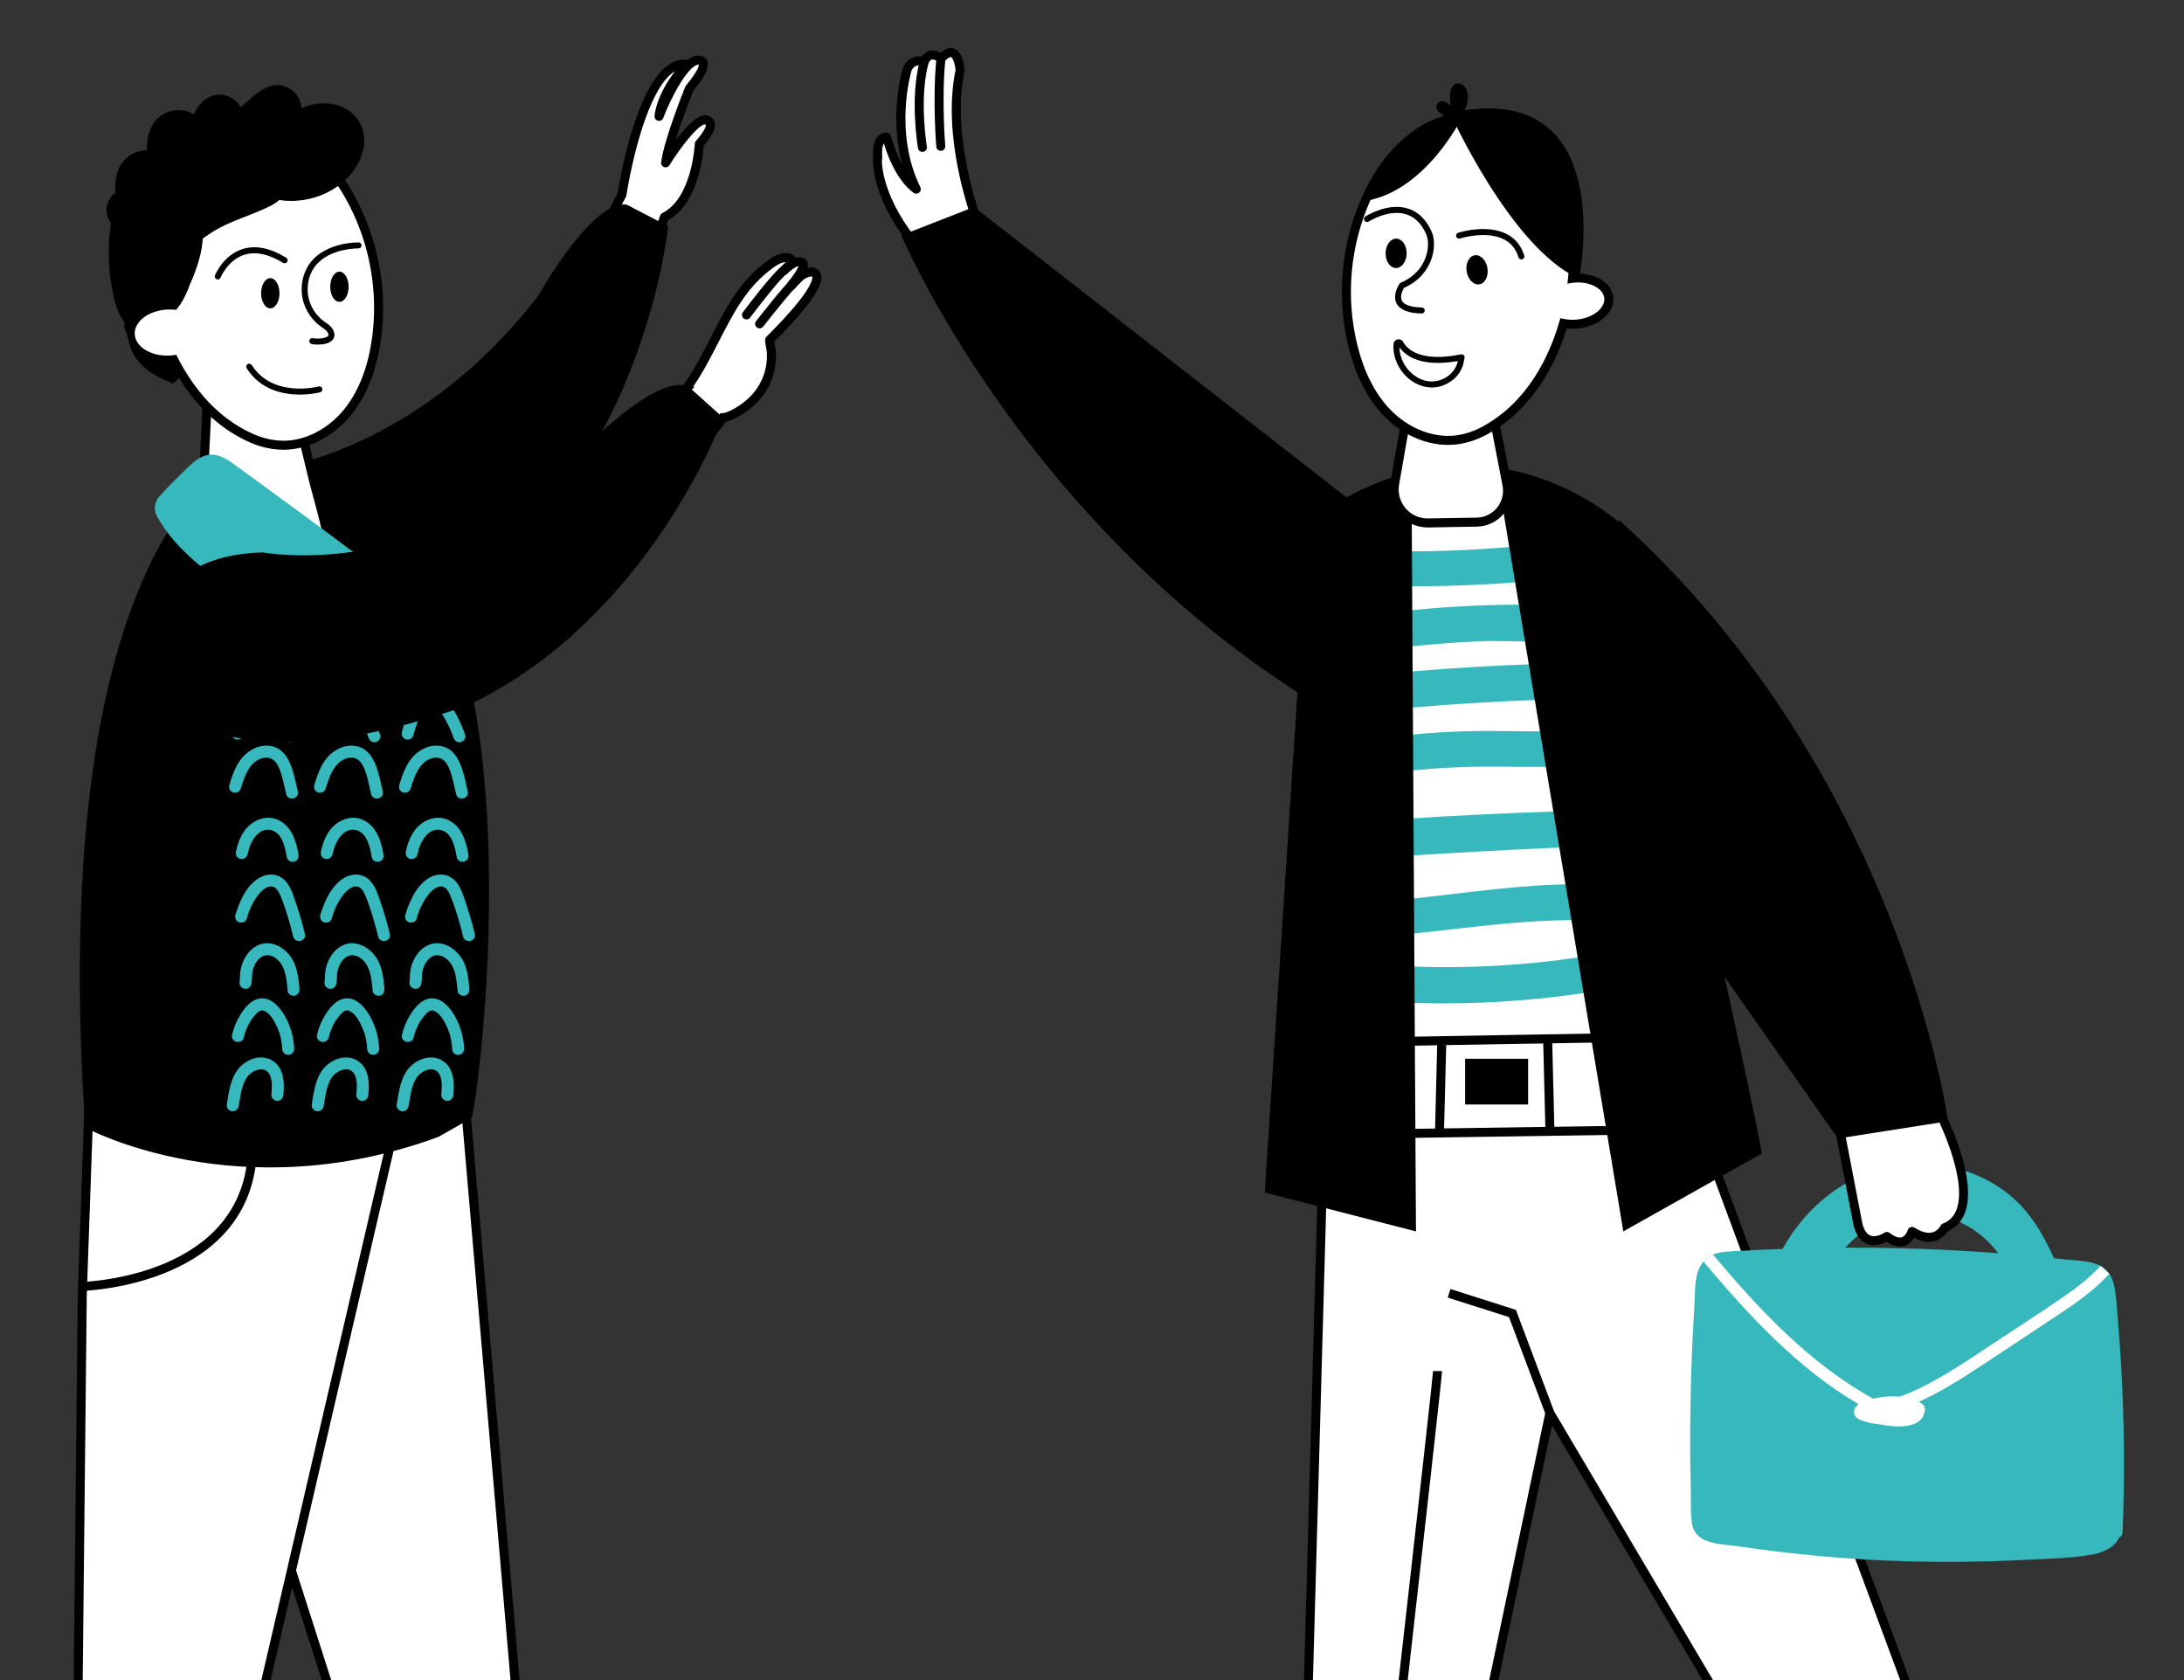 <svg width="182" height="140" viewBox="0 0 182 140" fill="none" xmlns="http://www.w3.org/2000/svg">
<rect x="0" y="0" width="182" height="140" fill="#333333" stroke="none"/>
<g clip-path="url(#clip0_8_2765)">
<path d="M21.749 42.863L41.715 32.653C41.835 32.58 41.953 32.531 42.072 32.466L50.81 18.135C51.264 17.358 51.543 16.717 51.817 16.252C52.128 14.364 53.85 4.956 57.23 5.346C57.23 5.346 55.174 7.464 54.915 9.699C54.915 9.699 56.734 4.926 58.265 5.012C58.265 5.012 59.448 4.967 57.45 7.364C57.45 7.364 55.672 11.779 55.465 13.567C55.465 13.567 58.137 9.255 59.038 10.084C59.038 10.084 59.732 10.345 58.274 11.989C58.274 11.989 58.084 16.722 55.362 18.09C55.209 18.58 54.964 19.185 54.717 19.989L48.931 36.506C48.626 37.152 48.217 37.654 47.734 38.027C47.219 38.57 46.531 39.075 45.727 39.565L27.245 51.878C24.766 53.39 21.5 52.598 19.988 50.119C18.478 47.64 19.269 44.375 21.749 42.863Z" fill="white"/>
<path d="M24.507 53.025C25.51 53.025 26.525 52.758 27.442 52.2L45.937 39.879C46.825 39.337 47.506 38.813 48.007 38.285C48.512 37.9 48.951 37.343 49.271 36.667L55.071 20.114C55.214 19.648 55.353 19.26 55.475 18.92C55.548 18.714 55.616 18.525 55.673 18.351C58.198 16.945 58.589 12.943 58.643 12.14C59.372 11.296 59.67 10.661 59.555 10.196C59.502 9.984 59.373 9.844 59.248 9.772C59.078 9.636 58.87 9.579 58.641 9.613C57.951 9.708 57.033 10.721 56.302 11.686C56.834 9.946 57.635 7.915 57.777 7.559C58.81 6.311 59.161 5.527 58.913 5.022C58.758 4.707 58.433 4.646 58.252 4.638C57.941 4.62 57.624 4.751 57.32 4.982C57.304 4.978 57.29 4.975 57.274 4.974C57.192 4.964 57.11 4.959 57.029 4.959C53.604 4.959 51.918 13.374 51.46 16.123C51.345 16.322 51.229 16.552 51.099 16.807C50.929 17.142 50.735 17.524 50.488 17.946L41.765 32.203C41.684 32.243 41.603 32.284 41.521 32.334L21.579 42.53C21.571 42.534 21.562 42.539 21.555 42.544C18.893 44.167 18.048 47.653 19.671 50.316C20.734 52.06 22.599 53.025 24.507 53.025ZM58.829 10.405C58.826 10.507 58.754 10.885 57.996 11.74C57.938 11.804 57.905 11.887 57.901 11.973C57.899 12.019 57.686 16.503 55.195 17.755C55.103 17.801 55.035 17.881 55.005 17.979C54.942 18.185 54.86 18.413 54.769 18.668C54.645 19.017 54.502 19.416 54.36 19.88L48.58 36.383C48.326 36.915 47.961 37.381 47.508 37.731C47.01 38.25 46.379 38.732 45.535 39.247L27.04 51.568C25.939 52.239 24.625 52.446 23.345 52.133C22.068 51.823 20.991 51.04 20.312 49.926C19.633 48.813 19.429 47.495 19.739 46.218C20.048 44.946 20.827 43.871 21.934 43.192L41.888 32.989C41.975 32.937 42.036 32.907 42.099 32.877L42.254 32.797C42.312 32.766 42.361 32.72 42.395 32.663L51.133 18.332C51.392 17.889 51.592 17.494 51.768 17.149C51.904 16.882 52.024 16.646 52.143 16.444C52.166 16.404 52.182 16.36 52.19 16.315C52.91 11.958 54.353 7.042 56.246 5.938C55.596 6.793 54.716 8.188 54.546 9.658C54.524 9.846 54.646 10.02 54.829 10.065C55.008 10.108 55.201 10.01 55.269 9.835C55.963 8.013 57.399 5.357 58.247 5.389C58.245 5.425 58.226 5.854 57.165 7.126C57.14 7.156 57.12 7.189 57.105 7.227C57.032 7.409 55.305 11.709 55.096 13.528C55.075 13.703 55.179 13.868 55.345 13.925C55.509 13.982 55.695 13.918 55.786 13.768C56.632 12.405 58.108 10.445 58.744 10.358C58.762 10.372 58.795 10.39 58.829 10.405Z" fill="black"/>
<path d="M52.227 17.054C49.274 16.662 44.86 24.646 44.86 24.646C34.06 38.566 21.34 39.286 21.34 39.286C10.54 42.406 14.86 51.286 14.86 51.286C22.06 61.126 41.26 47.206 41.26 47.206C53.98 36.406 55.676 18.849 55.676 18.849L52.227 17.054Z" fill="black"/>
<path d="M45.34 168.031L38.308 86.589L13.136 96.067L36.385 168.661L45.34 168.031Z" fill="white"/>
<path d="M36.118 169.056L45.747 168.379L45.715 167.999L38.64 86.063L12.671 95.841L12.779 96.181L36.118 169.056ZM44.934 167.684L36.653 168.267L13.602 96.293L37.977 87.114L44.934 167.684Z" fill="black"/>
<path d="M15.52 168.586L33.58 90.886L7.42 91.846L6.855 107.927L6.22 168.166L15.52 168.586Z" fill="white"/>
<path d="M15.815 168.975L15.885 168.671L34.056 90.493L7.058 91.483L6.48 107.914L5.841 168.524L15.815 168.975ZM33.103 91.279L15.225 168.198L6.599 167.808L7.23 107.931L7.783 92.208L33.103 91.279Z" fill="black"/>
<path d="M39.288 93.175C39.795 92.431 45.999 46.648 28.402 40.915L18.734 39.088C18.734 39.088 3.906 46.567 7.104 93.961C7.104 93.961 19.818 100.884 36.535 94.737L39.288 93.175Z" fill="black"/>
<path d="M26.89 48.916L19.981 45.036C18.266 45.172 16.792 43.289 16.898 41.098L17.28 33.213L24.309 32.501L26.082 39.853C26.659 42.245 28.811 48.764 26.89 48.916Z" fill="white"/>
<path d="M26.806 49.299L26.919 49.29C27.246 49.264 27.52 49.107 27.71 48.837C28.503 47.71 27.744 44.583 26.825 41.203C26.674 40.645 26.539 40.151 26.446 39.765L24.596 32.095L16.92 32.872L16.522 41.078C16.458 42.412 16.936 43.71 17.803 44.551C18.405 45.136 19.172 45.436 19.891 45.415L26.806 49.299ZM24.021 32.908L25.718 39.941C25.812 40.333 25.948 40.834 26.102 41.399C26.679 43.522 27.752 47.473 27.097 48.405C27.056 48.464 27.011 48.501 26.955 48.522L20.065 44.652L19.952 44.661C19.372 44.711 18.804 44.476 18.326 44.013C17.612 43.32 17.218 42.237 17.273 41.116L17.64 33.555L24.021 32.908Z" fill="black"/>
<path d="M14.351 31.969C14.222 31.866 14.073 31.795 13.901 31.732C14.152 31.824 13.923 31.739 13.866 31.716C13.806 31.692 13.747 31.667 13.688 31.642C13.56 31.587 13.433 31.529 13.308 31.467C13.085 31.357 12.868 31.237 12.659 31.104C12.611 31.074 12.564 31.041 12.517 31.011C12.411 30.931 12.307 30.851 12.206 30.766C12.017 30.607 11.838 30.436 11.67 30.255C11.627 30.209 11.586 30.161 11.544 30.115C11.538 30.108 11.541 30.113 11.536 30.107C11.533 30.103 11.536 30.106 11.532 30.102C11.453 29.999 11.374 29.896 11.3 29.79C11.219 29.674 11.144 29.556 11.077 29.432C11.056 29.394 11.037 29.355 11.018 29.316C11 29.28 10.994 29.268 10.998 29.278C10.992 29.258 10.986 29.237 10.981 29.224C10.761 28.661 10.641 28.066 10.46 27.491C10.431 27.399 10.377 27.328 10.329 27.251C10.383 26.901 10.445 26.552 10.533 26.211C10.644 25.783 10.853 25.342 11.253 25.115C11.718 24.852 12.335 24.962 12.819 25.118C13.286 25.268 13.704 25.524 14.004 25.916C14.631 26.739 14.771 27.925 14.916 28.919C15.037 29.753 15.363 31.043 14.699 31.739C14.595 31.844 14.476 31.913 14.351 31.969Z" fill="black"/>
<path d="M12.232 17.382C11.502 24.254 14.101 33.536 21.029 36.542C21.861 36.904 22.776 37.11 23.686 37.1C25.77 37.078 27.736 35.903 29.032 34.27C30.326 32.637 31.012 30.589 31.331 28.529C31.971 24.389 31.189 20.044 29.148 16.384C27.75 13.873 25.655 11.608 22.927 10.703C20.654 9.95 18.061 10.234 16.006 11.463C14.751 12.213 13.71 13.307 12.998 14.581C12.648 15.207 12.335 15.904 12.187 16.609C12.034 17.329 12.159 18.069 11.975 18.797L12.232 17.382Z" fill="white"/>
<path d="M23.624 37.476C23.645 37.476 23.667 37.476 23.688 37.476C25.758 37.454 27.866 36.343 29.325 34.504C30.528 32.986 31.327 30.995 31.7 28.587C32.356 24.352 31.566 19.953 29.475 16.202C27.834 13.258 25.55 11.179 23.043 10.348C20.666 9.56 17.963 9.857 15.812 11.142C14.515 11.917 13.428 13.043 12.669 14.399C12.243 15.162 11.957 15.879 11.818 16.533C11.739 16.907 11.728 17.275 11.718 17.632C11.707 18.008 11.696 18.363 11.61 18.706L11.756 18.743C11.472 25.74 14.425 34.086 20.878 36.888C21.768 37.273 22.715 37.476 23.624 37.476ZM20.318 10.663C21.162 10.663 22.005 10.794 22.807 11.059C25.135 11.832 27.271 13.787 28.821 16.567C30.83 20.172 31.589 24.4 30.96 28.471C30.606 30.749 29.858 32.622 28.737 34.036C27.417 35.701 25.527 36.706 23.68 36.725C22.893 36.736 21.992 36.552 21.177 36.199C14.614 33.349 11.862 24.397 12.604 17.422L12.476 17.408C12.486 17.159 12.503 16.921 12.553 16.688C12.676 16.108 12.935 15.46 13.324 14.764C14.019 13.524 15.013 12.493 16.197 11.786C17.437 11.045 18.877 10.663 20.318 10.663Z" fill="black"/>
<path d="M26.482 28.715C26.928 28.715 27.494 28.625 27.745 28.286C27.863 28.125 27.958 27.849 27.734 27.447C27.59 27.189 27.354 27.027 27.146 26.884L27.031 26.804C26.373 26.337 25.895 25.619 25.718 24.833C25.49 23.817 25.753 22.734 26.407 22.007C27.264 21.055 28.762 20.707 29.881 20.699C30.019 20.698 30.13 20.586 30.129 20.447C30.128 20.308 30.016 20.203 29.877 20.199C28.652 20.208 27.001 20.599 26.036 21.673C25.275 22.519 24.968 23.772 25.23 24.943C25.434 25.848 25.984 26.675 26.741 27.211L26.863 27.296C27.042 27.418 27.211 27.534 27.297 27.689C27.373 27.826 27.389 27.926 27.343 27.989C27.183 28.204 26.45 28.259 26.074 28.181C25.931 28.151 25.805 28.24 25.778 28.373C25.749 28.509 25.836 28.641 25.97 28.669C26.082 28.695 26.268 28.715 26.482 28.715Z" fill="black"/>
<path d="M18.148 23.289C18.247 23.289 18.34 23.229 18.38 23.132C18.386 23.118 18.975 21.69 20.329 21.241C21.265 20.933 22.365 21.154 23.592 21.904C23.709 21.977 23.863 21.941 23.936 21.822C24.008 21.704 23.971 21.551 23.854 21.478C22.495 20.646 21.253 20.406 20.168 20.768C18.593 21.291 17.943 22.878 17.916 22.946C17.865 23.074 17.928 23.219 18.056 23.27C18.085 23.283 18.117 23.289 18.148 23.289Z" fill="black"/>
<path d="M22.525 25.696C22.102 25.696 21.76 25.132 21.76 24.436C21.76 23.74 22.102 23.176 22.525 23.176C22.948 23.176 23.29 23.74 23.29 24.436C23.29 25.132 22.948 25.696 22.525 25.696Z" fill="black"/>
<path d="M28.285 25.156C27.863 25.156 27.52 24.592 27.52 23.896C27.52 23.2 27.863 22.636 28.285 22.636C28.708 22.636 29.05 23.2 29.05 23.896C29.05 24.592 28.708 25.156 28.285 25.156Z" fill="black"/>
<path d="M9.248 18.62C9.027 18.265 8.85 17.894 8.871 17.435C8.888 17.07 9.023 16.724 9.245 16.462C9.289 16.293 9.434 16.169 9.61 16.121C9.545 15.122 9.684 14.052 10.399 13.306C10.889 12.796 11.558 12.505 12.235 12.536C12.196 11.363 12.563 10.114 13.628 9.505C14.393 9.067 15.419 9.058 16.145 9.536C16.529 8.704 17.184 7.981 18.144 7.894C18.928 7.823 19.725 8.274 20.07 8.952C21.228 7.916 22.512 6.469 24.113 7.367C24.759 7.729 25.057 8.346 25.128 9.018C26.22 8.52 27.57 8.441 28.657 8.974C29.921 9.593 30.553 10.935 30.298 12.313C30.024 13.794 29.007 15.021 27.737 15.783C26.383 16.595 24.816 16.893 23.268 16.667C22.905 17.01 22.33 17.265 21.954 17.433C20.603 18.038 19.217 18.443 17.926 19.194C17.569 19.402 17.238 19.646 16.897 19.876C16.845 20.849 16.572 21.808 16.228 22.73C16.097 23.081 15.953 23.431 15.795 23.775C15.777 23.821 15.767 23.87 15.748 23.916C15.442 24.685 15.071 25.451 14.473 26.037C14.19 26.314 13.837 26.531 13.457 26.658C13.139 26.851 12.799 27.01 12.443 27.11C11.901 27.262 11.195 27.376 10.684 27.077C10.13 26.754 9.845 25.984 9.663 25.404C9.443 24.701 9.306 23.963 9.207 23.233C9.121 22.599 9.083 21.953 9.07 21.305C9.068 21.236 9.066 21.168 9.066 21.1C9.058 20.266 9.118 19.436 9.248 18.62Z" fill="black"/>
<path d="M16.862 27.582C16.911 28.641 15.689 29.558 14.134 29.63C12.578 29.702 11.277 28.901 11.228 27.842C11.179 26.783 12.401 25.866 13.956 25.794C15.512 25.722 16.813 26.523 16.862 27.582Z" fill="white"/>
<path d="M24.984 32.88C25.955 32.88 26.668 32.692 26.685 32.688C26.819 32.652 26.897 32.514 26.861 32.381C26.825 32.248 26.686 32.17 26.554 32.205C26.516 32.215 22.748 33.198 20.981 30.422C20.906 30.305 20.75 30.273 20.636 30.345C20.519 30.419 20.485 30.574 20.559 30.69C21.712 32.502 23.607 32.88 24.984 32.88Z" fill="black"/>
<path d="M6.7 107.206C6.7 107.206 19.48 107.026 20.92 97.186L6.7 107.206Z" fill="white"/>
<path d="M6.705 107.581C6.837 107.579 19.822 107.279 21.292 97.24L20.55 97.131C19.172 106.546 6.82 106.829 6.695 106.831L6.705 107.581Z" fill="black"/>
<path d="M13.234 41.424C13.829 40.756 14.452 40.115 15.097 39.495C15.624 38.989 16.219 38.319 16.908 38.036C17.788 37.674 18.567 38.026 19.286 38.539C19.978 39.033 20.664 39.534 21.352 40.033C24.083 42.016 26.8 44.019 29.498 46.046C29.979 46.407 30.284 46.949 30.227 47.513C30.356 47.99 30.224 48.514 29.909 48.945C29.206 49.907 28.503 50.869 27.8 51.831C27.174 52.688 26.563 53.939 25.421 54.14C24.205 54.354 23.258 53.271 22.508 52.463C21.873 51.779 21.276 51.063 20.594 50.423C17.961 47.954 14.767 46.218 13.03 42.918C12.798 42.481 12.909 41.788 13.234 41.424Z" fill="#36B8BC"/>
<path d="M20.151 47.689L42.353 44.527C42.49 44.497 42.618 44.489 42.751 44.466L55.675 33.756C56.423 33.111 56.921 32.55 57.36 32.202L57.342 32.171C59.845 28.596 60.71 24.49 64.253 21.972C64.659 21.684 65.13 21.422 65.625 21.47C65.778 21.485 65.956 21.562 65.97 21.714C65.98 21.819 65.905 21.911 65.834 21.99C65.645 22.202 65.406 22.418 65.217 22.63C65.886 22.038 66.492 21.539 66.924 21.94C66.924 21.94 67.184 22.285 65.861 23.857C66.647 23.119 66.713 22.832 67.552 22.653C67.552 22.653 70.026 22.46 64.144 28.318C64.093 28.369 64.271 29.172 64.277 29.267C64.398 31.245 63.515 32.942 61.884 34.055C61.46 34.344 60.982 34.622 60.487 34.768C60.438 34.782 60.351 34.791 60.253 34.797C59.972 35.294 59.429 35.869 58.767 36.778L47.925 50.516C47.427 51.028 46.877 51.369 46.299 51.565C45.635 51.911 44.821 52.165 43.901 52.367L22.419 58.001C19.583 58.624 16.752 56.814 16.129 53.977C15.504 51.143 17.315 48.312 20.151 47.689Z" fill="white"/>
<path d="M21.282 58.501C21.687 58.501 22.095 58.457 22.499 58.368L43.995 52.73C45.014 52.507 45.828 52.234 46.472 51.898C47.074 51.7 47.671 51.316 48.194 50.779L59.061 37.012C59.347 36.62 59.603 36.299 59.828 36.018C60.091 35.688 60.31 35.414 60.476 35.154C60.523 35.147 60.561 35.138 60.595 35.129C61.054 34.994 61.531 34.751 62.096 34.366C63.872 33.154 64.78 31.336 64.652 29.246C64.65 29.211 64.63 29.096 64.604 28.953C64.583 28.841 64.541 28.615 64.521 28.474C68.496 24.496 68.621 23.298 68.366 22.744C68.181 22.341 67.746 22.269 67.524 22.28C67.434 22.298 67.351 22.319 67.274 22.341C67.353 22.072 67.337 21.863 67.226 21.715C66.926 21.432 66.604 21.389 66.286 21.475C66.182 21.268 65.952 21.124 65.663 21.097C65.009 21.033 64.455 21.369 64.037 21.666C61.672 23.347 60.49 25.657 59.24 28.103C58.584 29.386 57.905 30.713 57.035 31.957L56.988 32.024C56.802 32.183 56.605 32.375 56.381 32.59C56.111 32.852 55.803 33.151 55.431 33.471L42.548 44.117C42.457 44.128 42.367 44.14 42.273 44.161L20.072 47.323C17.026 47.992 15.094 51.014 15.762 54.059C16.085 55.529 16.965 56.787 18.241 57.604C19.165 58.196 20.215 58.501 21.282 58.501ZM67.63 23.022C67.61 23.028 67.676 23.041 67.684 23.058C67.699 23.092 68.002 23.948 63.88 28.054C63.703 28.227 63.741 28.428 63.865 29.091C63.884 29.188 63.898 29.267 63.903 29.301C64.013 31.108 63.221 32.69 61.673 33.747C61.182 34.082 60.759 34.299 60.381 34.41C60.348 34.418 60.292 34.421 60.23 34.425L60.026 34.437L59.926 34.615C59.779 34.876 59.54 35.174 59.24 35.551C59.01 35.84 58.748 36.169 58.464 36.56L47.631 50.286C47.217 50.708 46.72 51.029 46.178 51.212C45.541 51.539 44.787 51.79 43.821 52.003L22.324 57.641C21.067 57.915 19.754 57.682 18.646 56.973C17.539 56.265 16.775 55.173 16.495 53.9C16.215 52.626 16.451 51.314 17.159 50.208C17.865 49.104 18.951 48.342 20.219 48.06L42.407 44.9C42.507 44.879 42.575 44.871 42.643 44.862L42.913 44.822L55.915 34.047C56.305 33.711 56.624 33.401 56.903 33.131C57.162 32.88 57.384 32.663 57.593 32.498L57.853 32.291L57.789 32.186C58.621 30.962 59.274 29.685 59.907 28.448C61.114 26.086 62.255 23.855 64.471 22.281C64.755 22.079 65.118 21.854 65.481 21.843C65.403 21.907 65.334 21.976 65.266 22.044C65.152 22.157 65.038 22.272 64.939 22.384L65.467 22.914C65.865 22.561 66.296 22.2 66.541 22.18C66.473 22.376 66.258 22.809 65.575 23.619L66.119 24.134C66.315 23.95 66.468 23.793 66.599 23.658C66.979 23.265 67.107 23.133 67.63 23.022Z" fill="black"/>
<path d="M62.21 26.243C62.21 26.243 64.672 22.947 65.387 22.487L62.21 26.243Z" fill="white"/>
<path d="M62.21 26.618C62.324 26.618 62.437 26.566 62.511 26.468C63.447 25.214 65.111 23.112 65.591 22.803C65.765 22.691 65.816 22.459 65.703 22.284C65.592 22.11 65.36 22.06 65.184 22.172C64.433 22.654 62.166 25.676 61.909 26.019C61.785 26.185 61.819 26.42 61.985 26.544C62.053 26.593 62.132 26.618 62.21 26.618Z" fill="black"/>
<path d="M63.3 26.988C63.3 26.988 65.647 23.998 66.031 23.714L63.3 26.988Z" fill="white"/>
<path d="M63.3 27.363C63.411 27.363 63.521 27.314 63.595 27.22C64.728 25.777 66.033 24.184 66.254 24.017C66.419 23.893 66.454 23.658 66.33 23.492C66.208 23.328 65.975 23.292 65.809 23.414C65.404 23.713 63.403 26.252 63.005 26.758C62.877 26.921 62.905 27.156 63.069 27.284C63.137 27.336 63.219 27.363 63.3 27.363Z" fill="black"/>
<path d="M34.568 88.563C35.088 88.213 35.716 88.019 36.34 88.162C36.932 88.298 37.403 88.741 37.615 89.306C37.848 89.927 37.836 90.6 37.775 91.251C37.749 91.52 37.547 91.746 37.263 91.739C37.007 91.733 36.75 91.497 36.775 91.227C36.797 90.99 36.814 90.752 36.814 90.514C36.814 90.269 36.81 90.159 36.757 89.911C36.745 89.853 36.73 89.796 36.714 89.739C36.691 89.659 36.724 89.747 36.689 89.673C36.664 89.621 36.642 89.569 36.616 89.518C36.607 89.501 36.598 89.484 36.588 89.468C36.583 89.461 36.576 89.451 36.568 89.441C36.537 89.403 36.506 89.366 36.474 89.329C36.461 89.314 36.465 89.319 36.459 89.312C36.44 89.296 36.421 89.281 36.402 89.267C36.382 89.252 36.284 89.186 36.314 89.203C36.359 89.229 36.29 89.191 36.286 89.189C36.248 89.173 36.211 89.159 36.173 89.145C36.154 89.138 36.135 89.132 36.115 89.127C36.06 89.118 36.005 89.111 35.95 89.109C35.934 89.108 35.876 89.11 35.865 89.11C35.814 89.115 35.764 89.121 35.714 89.131C35.662 89.141 35.61 89.153 35.559 89.168C35.548 89.173 35.486 89.196 35.474 89.201C35.426 89.22 35.38 89.242 35.334 89.265C35.315 89.274 35.172 89.358 35.218 89.327C35.124 89.389 35.034 89.458 34.951 89.533C34.932 89.55 34.913 89.568 34.894 89.586C34.902 89.578 34.933 89.543 34.894 89.585C34.847 89.635 34.804 89.688 34.764 89.743C34.617 89.941 34.527 90.13 34.437 90.373C34.226 90.939 34.168 91.539 34.055 92.149C34.006 92.414 33.802 92.63 33.514 92.605C33.259 92.583 33.016 92.332 33.058 92.064C33.251 90.825 33.432 89.327 34.568 88.563Z" fill="#36B8BC"/>
<path d="M34.182 84.57C34.485 84.085 34.916 83.526 35.46 83.302C36.79 82.756 37.809 84.304 38.229 85.338C38.499 86.002 38.649 86.694 38.675 87.41C38.685 87.68 38.429 87.907 38.168 87.903C37.886 87.899 37.684 87.667 37.675 87.396C37.653 86.79 37.518 86.185 37.27 85.631C37.054 85.147 36.756 84.572 36.287 84.288C36.119 84.186 35.95 84.147 35.759 84.267C35.544 84.401 35.371 84.626 35.22 84.825C34.835 85.33 34.601 85.898 34.454 86.513C34.397 86.751 34.088 86.871 33.874 86.818C33.655 86.763 33.439 86.535 33.489 86.288C33.614 85.675 33.851 85.1 34.182 84.57Z" fill="#36B8BC"/>
<path d="M34.192 80.932C34.236 80.655 34.311 80.376 34.421 80.118C34.651 79.58 35.018 79.113 35.534 78.828C36.73 78.166 38.089 79.023 38.624 80.128C38.965 80.831 39.047 81.617 39.113 82.385C39.136 82.654 39.005 82.916 38.72 82.973C38.478 83.021 38.156 82.85 38.132 82.58C38.071 81.885 38.02 81.156 37.703 80.522C37.58 80.276 37.398 80.047 37.182 79.882C36.955 79.709 36.761 79.619 36.495 79.601C36.392 79.594 36.28 79.604 36.154 79.642C36.214 79.624 36.052 79.686 36.034 79.694C36.005 79.708 35.976 79.723 35.948 79.738C35.941 79.743 35.937 79.745 35.922 79.755C35.865 79.794 35.811 79.837 35.76 79.883C35.734 79.906 35.709 79.93 35.684 79.955C35.714 79.925 35.708 79.932 35.667 79.977C35.581 80.079 35.502 80.189 35.435 80.305C35.417 80.336 35.417 80.336 35.434 80.307C35.417 80.34 35.401 80.372 35.386 80.406C35.355 80.473 35.327 80.541 35.301 80.61C35.245 80.76 35.221 80.848 35.2 80.964C35.139 81.29 35.178 81.624 35.117 81.948C35.068 82.213 34.857 82.426 34.572 82.398C34.315 82.373 34.08 82.121 34.122 81.853C34.17 81.547 34.144 81.237 34.192 80.932Z" fill="#36B8BC"/>
<path d="M33.784 76.209C34.159 74.983 34.87 73.39 36.202 72.96C36.881 72.741 37.582 72.95 38.03 73.509C38.44 74.022 38.632 74.697 38.839 75.309C39.118 76.137 39.365 76.975 39.569 77.825C39.72 78.452 38.743 78.665 38.592 78.039C38.402 77.25 38.183 76.467 37.922 75.699C37.801 75.341 37.679 74.98 37.529 74.634C37.426 74.396 37.304 74.134 37.089 73.978C36.617 73.635 36.031 74.143 35.735 74.503C35.252 75.09 34.915 75.835 34.719 76.566C34.649 76.827 34.308 76.944 34.074 76.855C33.806 76.753 33.704 76.469 33.784 76.209Z" fill="#36B8BC"/>
<path d="M33.854 70.809C33.977 70.27 34.176 69.746 34.489 69.288C35.082 68.419 36.25 67.855 37.274 68.296C38.447 68.801 38.84 70.055 39.037 71.213C39.083 71.479 38.928 71.749 38.656 71.809C38.401 71.865 38.106 71.695 38.06 71.428C37.918 70.6 37.678 69.405 36.753 69.172C35.828 68.94 35.179 69.906 34.929 70.655C34.835 70.936 34.834 71.336 34.57 71.505C34.361 71.639 34.082 71.603 33.919 71.409C33.768 71.227 33.806 71.02 33.854 70.809Z" fill="#36B8BC"/>
<path d="M33.282 65.368C33.533 64.573 33.81 63.747 34.367 63.108C34.898 62.499 35.697 62.075 36.522 62.14C38.367 62.284 38.633 64.536 38.979 65.94C39.134 66.566 38.161 66.799 38.007 66.174C37.837 65.484 37.719 64.746 37.452 64.085C37.269 63.632 36.98 63.177 36.448 63.137C35.88 63.094 35.355 63.445 35.026 63.882C34.613 64.43 34.41 65.107 34.205 65.752C34.123 66.01 33.785 66.119 33.551 66.021C33.283 65.91 33.2 65.627 33.282 65.368Z" fill="#36B8BC"/>
<path d="M33.508 60.943C33.722 60.165 33.957 59.351 34.317 58.625C34.638 57.979 35.192 57.294 35.996 57.381C36.433 57.428 36.773 57.721 37.038 58.051C37.291 58.366 37.518 58.704 37.732 59.046C38.163 59.736 38.499 60.474 38.767 61.241C38.856 61.496 38.642 61.785 38.398 61.844C38.114 61.913 37.884 61.731 37.795 61.475C37.574 60.841 37.281 60.23 36.937 59.654C36.775 59.384 36.599 59.123 36.41 58.871C36.279 58.696 36.111 58.415 35.888 58.372C35.781 58.352 35.633 58.454 35.522 58.58C35.349 58.777 35.248 58.974 35.151 59.208C34.865 59.896 34.631 60.607 34.433 61.326C34.361 61.587 34.006 61.69 33.779 61.595C33.502 61.482 33.436 61.204 33.508 60.943Z" fill="#36B8BC"/>
<path d="M27.488 88.563C28.008 88.213 28.636 88.019 29.26 88.162C29.852 88.298 30.323 88.741 30.535 89.306C30.768 89.927 30.756 90.6 30.695 91.251C30.67 91.52 30.467 91.746 30.183 91.739C29.927 91.733 29.67 91.497 29.695 91.227C29.717 90.99 29.734 90.752 29.734 90.514C29.734 90.269 29.73 90.159 29.677 89.911C29.665 89.853 29.65 89.796 29.634 89.739C29.611 89.659 29.644 89.747 29.609 89.673C29.584 89.621 29.562 89.569 29.536 89.518C29.527 89.501 29.518 89.484 29.508 89.468C29.503 89.461 29.496 89.451 29.488 89.441C29.457 89.403 29.426 89.366 29.394 89.329C29.381 89.314 29.385 89.319 29.379 89.312C29.36 89.296 29.341 89.281 29.322 89.267C29.302 89.252 29.204 89.186 29.234 89.203C29.279 89.229 29.21 89.191 29.206 89.189C29.169 89.173 29.131 89.159 29.093 89.145C29.074 89.138 29.054 89.132 29.035 89.127C28.98 89.118 28.925 89.111 28.87 89.109C28.854 89.108 28.796 89.11 28.785 89.11C28.734 89.115 28.684 89.121 28.634 89.131C28.582 89.141 28.53 89.153 28.479 89.168C28.468 89.173 28.406 89.196 28.394 89.201C28.346 89.22 28.3 89.242 28.254 89.265C28.235 89.274 28.092 89.358 28.139 89.327C28.045 89.389 27.955 89.458 27.872 89.533C27.853 89.55 27.834 89.568 27.815 89.586C27.823 89.578 27.854 89.543 27.815 89.585C27.768 89.635 27.725 89.688 27.685 89.743C27.538 89.941 27.448 90.13 27.358 90.373C27.147 90.939 27.089 91.539 26.976 92.149C26.927 92.414 26.723 92.63 26.435 92.605C26.18 92.583 25.937 92.332 25.979 92.064C26.171 90.825 26.352 89.327 27.488 88.563Z" fill="#36B8BC"/>
<path d="M27.103 84.57C27.406 84.085 27.837 83.526 28.381 83.302C29.711 82.756 30.73 84.304 31.15 85.338C31.42 86.002 31.57 86.694 31.596 87.41C31.606 87.68 31.35 87.907 31.089 87.903C30.807 87.899 30.605 87.667 30.596 87.396C30.574 86.79 30.439 86.185 30.191 85.631C29.975 85.147 29.677 84.572 29.208 84.288C29.04 84.186 28.872 84.147 28.68 84.267C28.465 84.401 28.292 84.626 28.141 84.825C27.756 85.33 27.522 85.898 27.375 86.513C27.318 86.751 27.009 86.871 26.795 86.818C26.576 86.763 26.36 86.535 26.41 86.288C26.534 85.675 26.771 85.1 27.103 84.57Z" fill="#36B8BC"/>
<path d="M27.112 80.932C27.156 80.655 27.231 80.376 27.341 80.118C27.571 79.58 27.938 79.113 28.454 78.828C29.649 78.166 31.009 79.023 31.544 80.128C31.885 80.831 31.967 81.617 32.033 82.385C32.056 82.654 31.925 82.916 31.64 82.973C31.398 83.021 31.076 82.85 31.052 82.58C30.992 81.885 30.94 81.156 30.623 80.522C30.5 80.276 30.318 80.047 30.102 79.882C29.875 79.709 29.681 79.619 29.415 79.601C29.312 79.594 29.2 79.604 29.074 79.642C29.134 79.624 28.972 79.686 28.954 79.694C28.925 79.708 28.896 79.723 28.868 79.738C28.861 79.743 28.857 79.745 28.842 79.755C28.785 79.794 28.731 79.837 28.68 79.883C28.654 79.906 28.629 79.93 28.604 79.955C28.634 79.925 28.628 79.932 28.587 79.977C28.5 80.079 28.422 80.189 28.355 80.305C28.337 80.336 28.337 80.336 28.354 80.307C28.337 80.34 28.321 80.372 28.306 80.406C28.275 80.473 28.247 80.541 28.221 80.61C28.165 80.76 28.141 80.848 28.12 80.964C28.059 81.29 28.098 81.624 28.037 81.948C27.988 82.213 27.777 82.426 27.492 82.398C27.235 82.373 27 82.121 27.042 81.853C27.09 81.547 27.064 81.237 27.112 80.932Z" fill="#36B8BC"/>
<path d="M26.703 76.209C27.078 74.983 27.789 73.39 29.121 72.96C29.8 72.741 30.501 72.95 30.949 73.509C31.359 74.022 31.551 74.697 31.758 75.309C32.037 76.137 32.284 76.975 32.488 77.825C32.639 78.452 31.662 78.665 31.511 78.039C31.321 77.25 31.102 76.467 30.842 75.699C30.721 75.341 30.599 74.98 30.449 74.634C30.346 74.396 30.224 74.134 30.009 73.978C29.537 73.635 28.951 74.143 28.654 74.503C28.171 75.09 27.834 75.835 27.638 76.566C27.568 76.827 27.227 76.944 26.993 76.855C26.726 76.753 26.624 76.469 26.703 76.209Z" fill="#36B8BC"/>
<path d="M26.775 70.809C26.898 70.27 27.097 69.746 27.41 69.288C28.004 68.419 29.171 67.855 30.195 68.296C31.368 68.801 31.761 70.055 31.958 71.213C32.004 71.479 31.849 71.749 31.577 71.809C31.322 71.865 31.027 71.695 30.981 71.428C30.839 70.6 30.599 69.405 29.674 69.172C28.749 68.94 28.1 69.906 27.85 70.655C27.756 70.936 27.755 71.336 27.491 71.505C27.282 71.639 27.003 71.603 26.84 71.409C26.688 71.227 26.726 71.02 26.775 70.809Z" fill="#36B8BC"/>
<path d="M26.202 65.368C26.453 64.573 26.73 63.747 27.287 63.108C27.818 62.499 28.617 62.075 29.442 62.14C31.287 62.284 31.553 64.536 31.899 65.94C32.054 66.566 31.081 66.799 30.927 66.174C30.757 65.484 30.639 64.746 30.372 64.085C30.189 63.632 29.9 63.177 29.368 63.137C28.8 63.094 28.275 63.445 27.946 63.882C27.533 64.43 27.33 65.107 27.125 65.752C27.043 66.01 26.705 66.119 26.471 66.021C26.203 65.91 26.12 65.627 26.202 65.368Z" fill="#36B8BC"/>
<path d="M26.428 60.943C26.642 60.165 26.877 59.351 27.237 58.625C27.558 57.979 28.112 57.294 28.915 57.381C29.352 57.428 29.692 57.721 29.957 58.051C30.21 58.366 30.437 58.704 30.651 59.046C31.082 59.736 31.418 60.474 31.686 61.241C31.775 61.496 31.561 61.785 31.317 61.844C31.033 61.913 30.803 61.731 30.714 61.475C30.494 60.841 30.201 60.23 29.856 59.654C29.694 59.384 29.518 59.123 29.329 58.871C29.198 58.696 29.03 58.415 28.807 58.372C28.7 58.352 28.552 58.454 28.441 58.58C28.268 58.777 28.167 58.974 28.069 59.208C27.783 59.896 27.549 60.607 27.351 61.326C27.279 61.587 26.924 61.69 26.697 61.595C26.422 61.482 26.356 61.204 26.428 60.943Z" fill="#36B8BC"/>
<path d="M20.408 88.563C20.928 88.213 21.556 88.019 22.18 88.162C22.772 88.298 23.243 88.741 23.455 89.306C23.688 89.927 23.676 90.6 23.615 91.251C23.589 91.52 23.387 91.746 23.103 91.739C22.847 91.733 22.59 91.497 22.615 91.227C22.637 90.99 22.654 90.752 22.654 90.514C22.654 90.269 22.65 90.159 22.597 89.911C22.585 89.853 22.57 89.796 22.554 89.739C22.531 89.659 22.564 89.747 22.529 89.673C22.504 89.621 22.482 89.569 22.456 89.518C22.447 89.501 22.438 89.484 22.428 89.468C22.423 89.461 22.416 89.451 22.408 89.441C22.377 89.403 22.346 89.366 22.314 89.329C22.301 89.314 22.305 89.319 22.299 89.312C22.28 89.296 22.261 89.281 22.242 89.267C22.222 89.252 22.124 89.186 22.154 89.203C22.199 89.229 22.13 89.191 22.126 89.189C22.088 89.173 22.051 89.159 22.013 89.145C21.994 89.138 21.975 89.132 21.955 89.127C21.9 89.118 21.845 89.111 21.79 89.109C21.774 89.108 21.716 89.11 21.705 89.11C21.654 89.115 21.604 89.121 21.554 89.131C21.502 89.141 21.45 89.153 21.399 89.168C21.388 89.173 21.326 89.196 21.314 89.201C21.266 89.22 21.22 89.242 21.174 89.265C21.155 89.274 21.012 89.358 21.059 89.327C20.965 89.389 20.875 89.458 20.792 89.533C20.773 89.55 20.754 89.568 20.735 89.586C20.743 89.578 20.775 89.543 20.735 89.585C20.688 89.635 20.645 89.688 20.605 89.743C20.458 89.941 20.368 90.13 20.278 90.373C20.067 90.939 20.009 91.539 19.896 92.149C19.847 92.414 19.643 92.63 19.355 92.605C19.1 92.583 18.857 92.332 18.899 92.064C19.091 90.825 19.272 89.327 20.408 88.563Z" fill="#36B8BC"/>
<path d="M20.022 84.57C20.325 84.085 20.756 83.526 21.3 83.302C22.63 82.756 23.649 84.304 24.069 85.338C24.339 86.002 24.489 86.694 24.515 87.41C24.525 87.68 24.269 87.907 24.008 87.903C23.726 87.899 23.524 87.667 23.515 87.396C23.493 86.79 23.358 86.185 23.11 85.631C22.894 85.147 22.596 84.572 22.127 84.288C21.959 84.186 21.79 84.147 21.599 84.267C21.384 84.401 21.212 84.626 21.06 84.825C20.675 85.33 20.441 85.898 20.294 86.513C20.237 86.751 19.928 86.871 19.714 86.818C19.495 86.763 19.279 86.535 19.329 86.288C19.454 85.675 19.691 85.1 20.022 84.57Z" fill="#36B8BC"/>
<path d="M20.032 80.932C20.076 80.655 20.151 80.376 20.261 80.118C20.491 79.58 20.858 79.113 21.374 78.828C22.569 78.166 23.928 79.023 24.464 80.128C24.805 80.831 24.887 81.617 24.953 82.385C24.976 82.654 24.845 82.916 24.56 82.973C24.318 83.021 23.996 82.85 23.972 82.58C23.911 81.885 23.86 81.156 23.543 80.522C23.42 80.276 23.238 80.047 23.022 79.882C22.795 79.709 22.601 79.619 22.335 79.601C22.231 79.594 22.12 79.604 21.994 79.642C22.054 79.624 21.892 79.686 21.874 79.694C21.845 79.708 21.816 79.723 21.788 79.738C21.781 79.743 21.777 79.745 21.762 79.755C21.705 79.794 21.652 79.837 21.6 79.883C21.574 79.906 21.549 79.93 21.524 79.955C21.554 79.925 21.548 79.932 21.507 79.977C21.421 80.079 21.342 80.189 21.275 80.305C21.257 80.336 21.257 80.336 21.274 80.307C21.257 80.34 21.241 80.372 21.226 80.406C21.195 80.473 21.167 80.541 21.141 80.61C21.085 80.76 21.061 80.848 21.04 80.964C20.979 81.29 21.018 81.624 20.957 81.948C20.908 82.213 20.697 82.426 20.412 82.398C20.155 82.373 19.92 82.121 19.962 81.853C20.01 81.547 19.984 81.237 20.032 80.932Z" fill="#36B8BC"/>
<path d="M19.624 76.209C19.999 74.983 20.71 73.39 22.042 72.96C22.721 72.741 23.422 72.95 23.87 73.509C24.28 74.022 24.472 74.697 24.679 75.309C24.958 76.137 25.205 76.975 25.409 77.825C25.56 78.452 24.583 78.665 24.432 78.039C24.242 77.25 24.023 76.467 23.762 75.699C23.641 75.341 23.519 74.98 23.369 74.634C23.266 74.396 23.144 74.134 22.929 73.978C22.457 73.635 21.871 74.143 21.575 74.503C21.092 75.09 20.755 75.835 20.559 76.566C20.489 76.827 20.148 76.944 19.914 76.855C19.646 76.753 19.544 76.469 19.624 76.209Z" fill="#36B8BC"/>
<path d="M19.695 70.809C19.818 70.27 20.017 69.746 20.33 69.288C20.924 68.419 22.091 67.855 23.115 68.296C24.288 68.801 24.681 70.055 24.878 71.213C24.924 71.479 24.769 71.749 24.497 71.809C24.242 71.865 23.947 71.695 23.901 71.428C23.759 70.6 23.519 69.405 22.594 69.172C21.669 68.94 21.02 69.906 20.77 70.655C20.676 70.936 20.675 71.336 20.411 71.505C20.202 71.639 19.923 71.603 19.76 71.409C19.608 71.227 19.646 71.02 19.695 70.809Z" fill="#36B8BC"/>
<path d="M19.122 65.368C19.373 64.573 19.65 63.747 20.207 63.108C20.738 62.499 21.537 62.075 22.362 62.14C24.207 62.284 24.473 64.536 24.819 65.94C24.974 66.566 24.001 66.799 23.847 66.174C23.677 65.484 23.559 64.746 23.292 64.085C23.109 63.632 22.82 63.177 22.288 63.137C21.72 63.094 21.195 63.445 20.866 63.882C20.453 64.43 20.25 65.107 20.045 65.752C19.963 66.01 19.625 66.119 19.391 66.021C19.123 65.91 19.04 65.627 19.122 65.368Z" fill="#36B8BC"/>
<path d="M19.348 60.943C19.562 60.165 19.797 59.351 20.157 58.625C20.478 57.979 21.032 57.294 21.835 57.381C22.272 57.428 22.612 57.721 22.877 58.051C23.13 58.366 23.357 58.704 23.571 59.046C24.002 59.736 24.338 60.474 24.606 61.241C24.695 61.496 24.481 61.785 24.237 61.844C23.953 61.913 23.723 61.731 23.634 61.475C23.413 60.841 23.12 60.23 22.776 59.654C22.614 59.384 22.438 59.123 22.249 58.871C22.118 58.696 21.95 58.415 21.727 58.372C21.62 58.352 21.472 58.454 21.361 58.58C21.188 58.777 21.087 58.974 20.99 59.208C20.704 59.896 20.47 60.607 20.272 61.326C20.2 61.587 19.845 61.69 19.618 61.595C19.342 61.482 19.276 61.204 19.348 60.943Z" fill="#36B8BC"/>
<path d="M57.36 32.202C54.598 31.086 48.333 37.717 48.333 37.717C34.403 48.505 21.906 46.031 21.906 46.031C10.669 46.36 12.639 56.036 12.639 56.036C17.158 67.36 39.222 58.667 39.222 58.667C54.233 51.379 60.253 34.799 60.253 34.799L57.36 32.202Z" fill="black"/>
<path d="M81.711 19.184C81.711 19.184 78.737 11.922 80.007 5.854C80.007 5.854 79.838 3.324 78.411 4.882C78.411 4.882 77.49 4.043 77.017 5.146C77.017 5.146 76.058 4.761 75.591 5.789C75.591 5.789 74.012 10.992 76.356 15.762C76.356 15.762 74.83 14.872 73.898 11.44C73.898 11.44 73.002 11.212 73.147 13.13C73.052 13.351 73.025 17.312 77.603 21.812L81.711 19.184Z" fill="white"/>
<path d="M77.604 22.188C77.674 22.188 77.744 22.168 77.806 22.129L81.913 19.5C82.065 19.402 82.127 19.21 82.058 19.043C82.029 18.971 79.143 11.813 80.374 5.933C80.381 5.899 80.383 5.865 80.381 5.83C80.364 5.579 80.242 4.309 79.495 4.047C79.144 3.924 78.768 4.044 78.37 4.397C78.152 4.272 77.836 4.151 77.495 4.225C77.299 4.268 77.041 4.39 76.826 4.713C76.333 4.646 75.637 4.781 75.25 5.635C75.179 5.861 74.061 9.646 75.197 13.756C74.873 13.158 74.539 12.369 74.261 11.343C74.225 11.213 74.122 11.112 73.991 11.078C73.804 11.031 73.498 11.053 73.24 11.269C72.859 11.589 72.706 12.197 72.771 13.126C72.664 13.974 72.999 17.812 77.34 22.08C77.414 22.152 77.508 22.188 77.604 22.188ZM81.25 19.035L77.656 21.335C73.73 17.364 73.406 13.784 73.508 13.233C73.532 13.177 73.528 13.164 73.523 13.103C73.47 12.399 73.57 12.077 73.652 11.935C74.621 15.152 76.104 16.049 76.169 16.087C76.314 16.169 76.494 16.151 76.614 16.037C76.735 15.925 76.767 15.746 76.695 15.598C74.442 11.013 75.937 5.949 75.952 5.899C76.246 5.261 76.816 5.468 76.88 5.495C77.068 5.572 77.284 5.483 77.364 5.295C77.424 5.157 77.522 4.987 77.656 4.958C77.825 4.918 78.087 5.093 78.16 5.16C78.313 5.3 78.549 5.289 78.689 5.136C79.006 4.789 79.201 4.738 79.249 4.755C79.422 4.816 79.591 5.371 79.631 5.831C78.504 11.311 80.704 17.599 81.25 19.035Z" fill="black"/>
<path d="M147.1 107.805C148.159 103.452 151.191 99.544 155.394 97.843C159.371 96.233 164.272 96.883 167.576 99.67C169.851 101.589 170.994 104.335 172.074 107.031C172.161 107.247 172.086 107.416 171.948 107.517C171.927 107.77 171.709 108.029 171.432 107.998C170.5 107.895 169.631 107.901 168.722 108.011C168.456 108.175 168.047 108.114 167.969 107.72C167.129 103.49 163.136 100.586 158.849 101.188C156.698 101.49 154.857 102.646 153.485 104.305C152.794 105.141 152.229 106.07 151.754 107.044C151.56 107.441 151.15 108.238 150.638 108.268C150.589 108.354 150.525 108.433 150.445 108.494C150.179 108.701 149.84 108.659 149.533 108.602L147.918 108.303C147.903 108.3 147.889 108.292 147.874 108.287C147.544 108.504 146.982 108.29 147.1 107.805Z" fill="#36B8BC"/>
<path d="M161.558 92.533C161.558 92.533 165.878 100.813 162.038 102.313C162.038 102.313 161.318 103.873 159.338 102.613C159.338 102.613 158.858 104.293 157.238 103.033C157.238 103.033 155.438 104.293 154.838 102.073L153.338 94.273L161.558 92.533Z" fill="white"/>
<path d="M158.321 103.876C158.457 103.876 158.59 103.855 158.717 103.813C159.105 103.687 159.355 103.393 159.506 103.141C160.149 103.47 160.74 103.561 161.268 103.405C161.838 103.238 162.163 102.827 162.3 102.609C162.986 102.305 163.472 101.783 163.745 101.054C164.853 98.097 162.012 92.591 161.89 92.358C161.812 92.21 161.644 92.135 161.48 92.165L153.26 93.905C153.06 93.948 152.931 94.142 152.97 94.344L154.47 102.144C154.692 102.967 155.08 103.473 155.632 103.673C156.25 103.9 156.882 103.652 157.216 103.48C157.607 103.744 157.977 103.876 158.321 103.876ZM159.338 102.238C159.293 102.238 159.248 102.246 159.205 102.262C159.095 102.304 159.01 102.396 158.978 102.509C158.938 102.642 158.771 103.01 158.483 103.102C158.164 103.207 157.756 102.959 157.468 102.737C157.34 102.637 157.158 102.632 157.024 102.725C156.85 102.845 156.305 103.121 155.885 102.967C155.578 102.855 155.348 102.521 155.2 101.975L153.776 94.564L161.353 92.96C161.89 94.063 163.912 98.479 163.044 100.793C162.83 101.365 162.456 101.748 161.903 101.964C161.813 101.999 161.74 102.068 161.699 102.156C161.692 102.17 161.498 102.562 161.049 102.689C160.642 102.805 160.132 102.672 159.541 102.296C159.478 102.257 159.408 102.238 159.338 102.238Z" fill="black"/>
<path d="M110.638 82.852L125.571 92.07L140.918 91.933L166.681 161.378L168.278 164.413L159.158 168.493L129.156 117.744L118.309 169.465L118.044 172.884L108.152 171.477L110.638 82.852Z" fill="white"/>
<path d="M118.386 173.312L118.683 169.495L129.325 118.767L159.006 168.972L168.797 164.591L167.014 161.203L141.179 91.556L125.677 91.694L110.283 82.191L107.769 171.801L118.386 173.312ZM128.987 116.722L117.942 169.388L117.701 172.456L108.537 171.152L110.995 83.512L125.466 92.445L140.658 92.309L166.329 161.508L167.76 164.232L159.31 168.012L128.987 116.722Z" fill="black"/>
<path d="M132.638 42.733C132.638 42.733 125.078 39.373 120.278 40.333C120.278 40.333 115.478 41.773 113.078 45.613L108.758 94.573L141.398 94.093L132.638 42.733Z" fill="white"/>
<path d="M108.348 94.953L141.842 94.461L132.975 42.472L132.791 42.39C132.478 42.25 125.066 38.996 120.205 39.964C119.97 40.033 115.207 41.499 112.761 45.413L112.705 45.579L108.348 94.953ZM140.955 93.725L109.168 94.192L113.444 45.736C115.758 42.115 120.339 40.706 120.386 40.692C124.575 39.849 131.127 42.501 132.303 42.997L140.955 93.725Z" fill="black"/>
<path d="M114.572 43.293L81.173 17.246L75.109 19.613C75.109 19.613 86.787 47.228 114.963 61.63L114.572 43.293Z" fill="black"/>
<path d="M129.294 60.821L153.158 94.872L162.338 93.432C162.338 93.432 158.422 64.519 134.918 43.332L129.294 60.821Z" fill="black"/>
<path d="M141.758 86.353C141.038 86.353 110.078 86.893 110.078 86.893L141.758 86.353Z" fill="white"/>
<path d="M110.084 87.268C110.394 87.262 141.049 86.728 141.757 86.728V85.978C141.042 85.978 111.335 86.496 110.071 86.518L110.084 87.268Z" fill="black"/>
<path d="M128.783 94.103L129.533 94.083L129.353 86.883L128.603 86.903L128.783 94.103Z" fill="black"/>
<path d="M119.768 87.067L120.518 87.087L120.338 94.108L119.589 94.088L119.768 87.067Z" fill="black"/>
<path d="M121.718 87.853H127.718V92.413H121.718V87.853Z" fill="black"/>
<path d="M121.343 92.787H128.093V87.477H121.343V92.787ZM127.343 92.037H122.093V88.227H127.343V92.037Z" fill="white"/>
<path d="M120.758 107.773L126.038 109.453L129.156 117.744L120.758 107.773Z" fill="white"/>
<path d="M128.805 117.876L129.507 117.613L126.325 109.151L120.872 107.415L120.644 108.13L125.751 109.754L128.805 117.876Z" fill="black"/>
<path d="M119.798 114.253C119.798 114.973 113.318 171.853 113.318 171.853L119.798 114.253Z" fill="white"/>
<path d="M113.69 171.895C114.354 166.072 120.172 114.973 120.172 114.252H119.422H119.797L119.422 114.246C119.393 115.063 115.172 152.257 112.945 171.81L113.69 171.895Z" fill="black"/>
<path d="M141.198 108.843C141.268 107.683 141.148 106.073 141.948 105.123C142.128 104.903 142.348 104.723 142.638 104.593C142.678 104.573 142.708 104.563 142.748 104.543C143.418 104.273 144.178 104.283 144.878 104.243C145.858 104.183 146.838 104.133 147.818 104.103C155.858 103.773 163.928 104.053 171.938 104.933C172.888 105.033 173.998 105.023 174.898 105.413C174.948 105.433 174.988 105.453 175.038 105.483C175.358 105.643 175.598 105.873 175.778 106.143C175.998 106.463 176.128 106.843 176.208 107.253C176.388 108.243 176.418 109.273 176.508 110.273C176.608 111.423 176.688 112.573 176.758 113.733C177.028 118.383 177.078 123.053 176.878 127.713C176.868 127.943 176.738 128.083 176.568 128.143C176.268 128.933 175.208 129.383 174.408 129.533C172.498 129.873 170.468 129.893 168.538 129.993C164.618 130.193 160.688 130.203 156.758 130.023C152.798 129.833 148.848 129.443 144.928 128.863C143.508 128.653 141.248 128.753 140.998 126.933C140.858 125.993 140.918 125.003 140.898 124.063C140.868 122.983 140.858 121.913 140.848 120.843C140.838 116.843 140.948 112.833 141.198 108.843Z" fill="#36B8BC"/>
<path d="M175.778 106.143C174.678 107.353 173.358 108.333 171.978 109.253C170.108 110.513 168.218 111.743 166.338 112.993C164.618 114.133 162.908 115.283 161.078 116.243C160.688 116.443 160.278 116.633 159.878 116.823C160.198 116.933 160.448 117.183 160.408 117.563C160.398 117.653 160.358 117.733 160.328 117.813C160.248 118.173 159.948 118.463 159.608 118.613C159.128 118.833 158.558 118.873 158.038 118.863C157.628 118.853 157.228 118.793 156.828 118.713H156.798C156.298 118.673 155.788 118.583 155.308 118.423C155.078 118.343 154.818 118.253 154.658 118.073C154.458 117.843 154.448 117.513 154.618 117.273C154.648 117.233 154.698 117.223 154.728 117.183C154.758 117.123 154.798 117.053 154.848 116.993C149.768 114.003 145.738 109.613 141.948 105.123C142.128 104.903 142.348 104.723 142.638 104.593C142.678 104.573 142.708 104.563 142.748 104.543C146.618 109.153 150.798 113.623 156.098 116.553C156.298 116.503 156.508 116.463 156.718 116.433C157.248 116.353 157.778 116.333 158.288 116.383C158.608 116.273 158.918 116.153 159.228 116.023C160.128 115.633 160.998 115.173 161.848 114.673C163.488 113.723 165.038 112.653 166.618 111.613C168.248 110.533 169.888 109.473 171.508 108.373C172.768 107.523 174.018 106.613 175.038 105.483L175.778 106.143Z" fill="white"/>
<path d="M111.321 45.717C117.31 46.161 123.37 45.92 129.331 45.226C130.135 45.132 130.932 45.523 131.118 46.37C131.279 47.103 130.782 48.059 129.974 48.157C123.651 48.921 117.36 48.981 111.006 48.702C109.082 48.617 109.391 45.574 111.321 45.717Z" fill="#36B8BC"/>
<path d="M112.877 51.449C116.138 50.956 119.42 50.623 122.716 50.481C124.334 50.411 125.954 50.373 127.574 50.38C129.158 50.387 130.699 50.42 132.228 49.94C134.072 49.361 134.669 52.306 132.841 52.877C129.8 53.828 126.338 53.303 123.192 53.443C119.863 53.592 116.544 53.923 113.249 54.426C111.334 54.719 110.969 51.738 112.877 51.449Z" fill="#36B8BC"/>
<path d="M113.15 56.388C119.754 55.676 126.392 55.293 133.033 55.225C134.968 55.205 134.89 58.207 132.963 58.225C126.455 58.285 119.961 58.672 113.491 59.369C111.568 59.577 111.229 56.595 113.15 56.388Z" fill="#36B8BC"/>
<path d="M111.646 62.047C115.36 61.385 119.096 60.98 122.871 60.918C126.457 60.859 130.082 61.178 133.625 60.483C135.52 60.111 136.195 63.033 134.298 63.407C130.677 64.121 127.012 63.849 123.348 63.888C119.607 63.929 115.844 64.301 112.169 65.001C110.268 65.364 109.744 62.386 111.646 62.047Z" fill="#36B8BC"/>
<path d="M111.353 68.7C119.365 67.957 127.44 67.655 135.481 67.457C137.414 67.409 137.238 70.409 135.319 70.453C127.378 70.639 119.473 71.179 111.548 71.669C109.866 71.773 109.662 68.856 111.353 68.7Z" fill="#36B8BC"/>
<path d="M109.508 75.305C118.511 75.547 127.387 72.757 136.4 74.006C138.292 74.268 138.241 77.268 136.33 77.006C127.321 75.772 118.364 78.399 109.346 78.302C107.414 78.28 107.578 75.253 109.508 75.305Z" fill="#36B8BC"/>
<path d="M109.797 79.868C118.7 81.082 127.684 80.786 136.472 78.888C138.361 78.48 139.065 81.396 137.175 81.805C128.128 83.762 118.743 84.157 109.573 82.86C107.67 82.592 107.88 79.607 109.797 79.868Z" fill="#36B8BC"/>
<path d="M146.798 96.133C146.798 94.693 135.398 43.933 135.398 43.933C135.398 43.933 125.429 34.273 112.281 41.402C111.006 42.093 109.002 44.648 108.878 46.093L105.398 99.373L117.998 102.613L117.638 42.133H125.198L135.278 102.613L146.798 96.133Z" fill="black"/>
<path d="M119.02 43.579L123.059 43.51C124.682 43.482 125.888 41.996 125.58 40.402L124.37 34.142H117.305L116.224 40.308C115.921 42.034 117.267 43.609 119.02 43.579Z" fill="white"/>
<path d="M118.971 43.953C118.99 43.953 119.008 43.953 119.026 43.953L123.066 43.884C123.951 43.869 124.778 43.466 125.336 42.779C125.893 42.091 126.117 41.199 125.949 40.33L124.681 33.766H116.991L115.856 40.243C115.692 41.177 115.951 42.125 116.567 42.845C117.17 43.552 118.044 43.953 118.971 43.953ZM124.061 34.516L125.212 40.473C125.338 41.123 125.17 41.792 124.753 42.307C124.336 42.822 123.716 43.123 123.053 43.134L119.013 43.203C118.275 43.211 117.606 42.907 117.136 42.357C116.666 41.807 116.468 41.084 116.592 40.371L117.619 34.516H124.061Z" fill="black"/>
<path d="M113.867 16.512C115.045 13.89 116.938 11.454 119.578 10.318C121.777 9.372 124.386 9.434 126.539 10.481C127.853 11.121 128.984 12.122 129.803 13.33C130.205 13.923 130.576 14.591 130.785 15.281C130.999 15.985 130.937 16.734 131.184 17.442L130.807 16.054C131.233 18.247 131.328 20.721 131.044 23.186C131.05 23.185 131.055 23.184 131.061 23.183C132.61 23.024 133.954 23.751 134.062 24.805C134.17 25.859 133.002 26.844 131.453 27.003C131.045 27.045 130.653 27.022 130.292 26.951C129.196 30.705 127.076 34.067 123.687 35.899C122.888 36.331 121.995 36.615 121.088 36.683C119.009 36.84 116.949 35.838 115.518 34.322C114.087 32.806 113.23 30.825 112.735 28.799C111.742 24.73 112.15 20.333 113.867 16.512Z" fill="white"/>
<path d="M120.664 37.074C120.815 37.074 120.966 37.069 121.117 37.057C122.044 36.986 122.995 36.7 123.866 36.228C127.757 34.125 129.648 30.315 130.557 27.372C130.866 27.405 131.178 27.408 131.491 27.376C132.314 27.292 133.07 26.99 133.62 26.527C134.211 26.03 134.5 25.405 134.435 24.767C134.314 23.593 133.064 22.81 131.463 22.786C131.64 20.964 131.617 19.128 131.399 17.389L131.546 17.343L131.436 16.936C131.392 16.717 131.366 16.492 131.338 16.257C131.297 15.903 131.255 15.536 131.145 15.171C130.951 14.532 130.604 13.842 130.114 13.119C129.242 11.834 128.063 10.805 126.703 10.143C124.45 9.046 121.73 8.984 119.43 9.972C117.004 11.016 114.907 13.283 113.525 16.358C111.764 20.274 111.355 24.723 112.372 28.887C112.95 31.254 113.918 33.169 115.247 34.578C116.74 36.162 118.736 37.074 120.664 37.074ZM130.029 26.516L129.933 26.845C129.102 29.69 127.313 33.512 123.51 35.568C122.73 35.99 121.883 36.247 121.06 36.309C119.225 36.441 117.25 35.609 115.793 34.065C114.554 32.751 113.648 30.95 113.101 28.711C112.124 24.708 112.517 20.431 114.209 16.666C115.514 13.764 117.474 11.632 119.727 10.663C121.831 9.758 124.317 9.817 126.376 10.818C127.618 11.422 128.696 12.364 129.494 13.541C129.942 14.201 130.256 14.823 130.428 15.391C130.497 15.617 130.534 15.851 130.565 16.096L130.44 16.125C130.867 18.325 130.948 20.752 130.673 23.144L130.616 23.639L131.107 23.557C132.42 23.416 133.606 24.011 133.691 24.844C133.73 25.227 133.534 25.621 133.139 25.954C132.703 26.32 132.091 26.56 131.416 26.63C131.062 26.666 130.708 26.65 130.366 26.583L130.029 26.516Z" fill="black"/>
<path d="M123.954 22.345C124.061 23.014 123.759 23.618 123.28 23.694C122.801 23.77 122.327 23.29 122.221 22.621C122.115 21.952 122.416 21.348 122.895 21.272C123.373 21.196 123.847 21.676 123.954 22.345Z" fill="black"/>
<path d="M126.781 21.618C126.805 21.618 126.83 21.614 126.855 21.607C126.987 21.566 127.061 21.426 127.02 21.293C126.768 20.479 126.281 19.878 125.573 19.509C123.908 18.644 121.609 19.367 121.512 19.398C121.381 19.441 121.308 19.582 121.351 19.712C121.393 19.844 121.535 19.914 121.665 19.874C121.687 19.866 123.864 19.182 125.344 19.953C125.929 20.258 126.332 20.759 126.543 21.441C126.575 21.548 126.674 21.618 126.781 21.618Z" fill="black"/>
<path d="M115.466 21.101C115.459 21.778 115.846 22.331 116.33 22.337C116.815 22.342 117.213 21.798 117.221 21.12C117.228 20.443 116.841 19.89 116.357 19.884C115.872 19.879 115.473 20.424 115.466 21.101Z" fill="black"/>
<path d="M119.317 32.291C119.937 32.291 120.547 32.071 121.09 31.639C121.467 31.34 121.754 30.918 121.921 30.418C121.928 30.397 121.961 30.241 121.992 30.091C122.014 29.986 122.035 29.883 122.043 29.848C122.055 29.809 122.058 29.766 122.049 29.722C122.02 29.588 121.887 29.506 121.755 29.529C118.436 30.191 117.3 29.159 116.92 28.482C116.83 28.319 116.645 28.237 116.462 28.279C116.277 28.32 116.143 28.472 116.128 28.66C116.027 29.965 116.786 31.314 117.973 31.943C118.412 32.176 118.867 32.291 119.317 32.291ZM121.483 30.088C121.465 30.174 121.45 30.248 121.444 30.271C121.311 30.668 121.08 31.009 120.78 31.249C120.005 31.865 119.068 31.958 118.208 31.502C117.265 31.002 116.638 29.975 116.62 28.941C117.15 29.688 118.43 30.61 121.483 30.088Z" fill="black"/>
<path d="M118.478 26.122C118.614 26.122 118.725 26.014 118.728 25.877C118.73 25.739 118.621 25.625 118.483 25.622C117.579 25.604 117.005 25.407 116.824 25.051C116.63 24.671 116.902 24.154 117.002 23.986C118.343 23.395 118.956 22.433 119.234 21.724C119.562 20.887 119.589 19.936 119.302 19.298C118.84 18.274 118.162 17.623 117.286 17.365C115.617 16.869 113.856 17.994 113.782 18.041C113.666 18.116 113.633 18.27 113.708 18.387C113.783 18.503 113.937 18.536 114.054 18.461C114.07 18.45 115.702 17.417 117.147 17.845C117.876 18.061 118.447 18.618 118.846 19.503C119.024 19.899 119.111 20.669 118.769 21.54C118.521 22.173 117.966 23.036 116.735 23.556C116.692 23.574 116.654 23.605 116.627 23.643C116.602 23.68 116.006 24.547 116.378 25.277C116.652 25.816 117.357 26.1 118.473 26.122C118.475 26.122 118.478 26.122 118.478 26.122Z" fill="black"/>
<path d="M120.833 9.403C120.833 9.403 125.915 20.711 131.588 23.218C131.588 23.218 135.053 6.343 120.833 9.403Z" fill="black"/>
<path d="M119.769 8.691C119.879 8.481 120.148 8.356 120.379 8.452C120.421 8.47 120.457 8.496 120.497 8.517L120.498 8.515C120.504 8.521 120.513 8.523 120.519 8.529C120.612 8.579 120.699 8.637 120.779 8.704C120.817 8.731 120.856 8.757 120.895 8.783C120.829 8.367 120.808 7.949 120.895 7.527C120.939 7.314 121.047 7.121 121.25 7.02C121.522 6.884 121.825 6.98 122.028 7.186C122.278 7.439 122.343 7.852 122.325 8.193C122.309 8.506 122.213 8.818 122.091 9.105C122.067 9.161 122.04 9.214 122.014 9.269V9.27C122.061 9.464 121.983 9.682 121.826 9.801C121.714 10.015 121.479 10.142 121.236 10.066C120.754 9.916 120.295 9.666 119.917 9.33C119.821 9.245 119.733 9.146 119.715 9.011C119.699 8.898 119.715 8.793 119.769 8.691Z" fill="black"/>
<path d="M121.826 9.8C121.826 9.8 118.718 16.153 113.498 16.783C113.498 16.783 116.474 9.927 121.826 9.8Z" fill="black"/>
<path d="M78.398 12.193C78.398 12.193 78.066 8.282 78.412 4.883L78.398 12.193Z" fill="white"/>
<path d="M78.398 12.568C78.408 12.568 78.418 12.568 78.429 12.567C78.636 12.549 78.789 12.368 78.772 12.162C78.768 12.123 78.447 8.245 78.785 4.921C78.806 4.715 78.656 4.53 78.45 4.51C78.244 4.496 78.059 4.639 78.039 4.845C77.693 8.24 78.021 12.186 78.024 12.225C78.04 12.42 78.205 12.568 78.398 12.568Z" fill="black"/>
<path d="M76.868 12.283C76.868 12.283 76.178 8.181 77.018 5.147L76.868 12.283Z" fill="white"/>
<path d="M76.868 12.657C76.889 12.657 76.909 12.655 76.931 12.652C77.135 12.618 77.273 12.424 77.239 12.219C77.232 12.179 76.573 8.162 77.381 5.245C77.437 5.046 77.319 4.839 77.119 4.784C76.92 4.724 76.714 4.845 76.658 5.046C75.805 8.124 76.47 12.173 76.499 12.344C76.529 12.528 76.687 12.657 76.868 12.657Z" fill="black"/>
</g>
<defs>
<clipPath id="clip0_8_2765">
<rect width="182" height="140" fill="white"/>
</clipPath>
</defs>
</svg>
